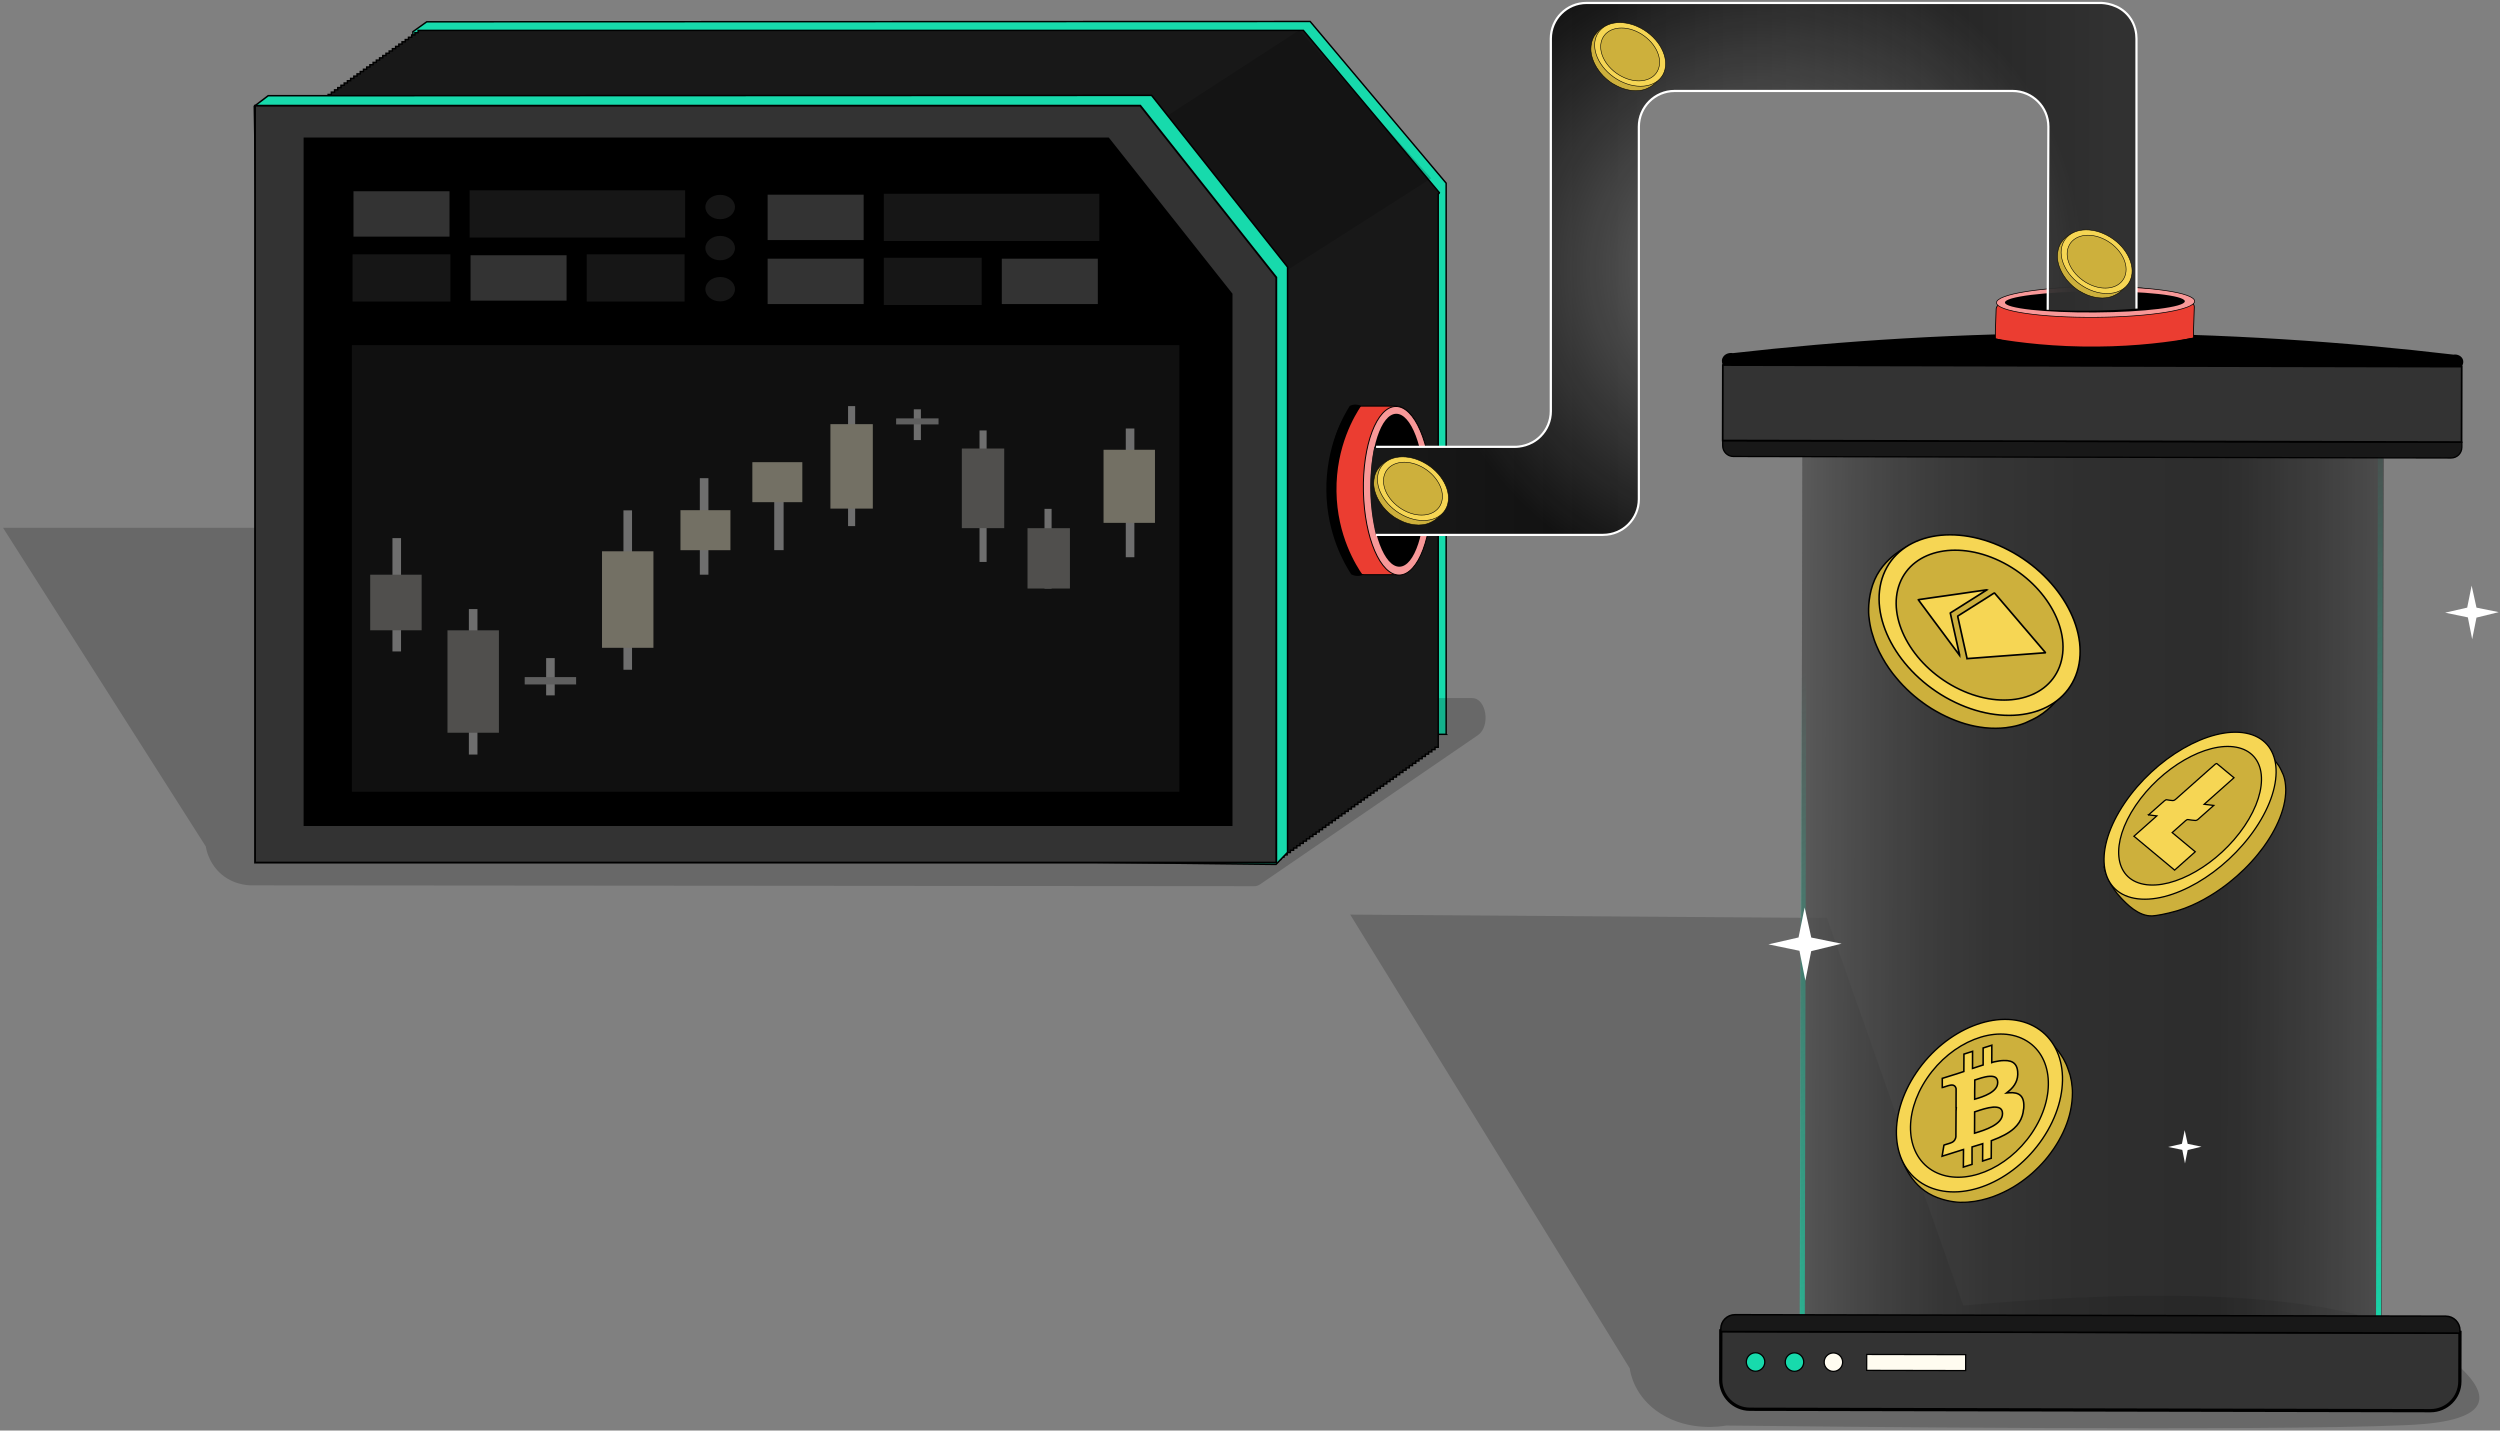 <?xml version="1.0" encoding="UTF-8"?>
<svg xmlns="http://www.w3.org/2000/svg" width="720" height="412" viewBox="0 0 720 412" fill="none">
  <rect x="0" y="0" width="720" height="412" fill="#808080" stroke="none"/>
  <g clip-path="url(#clip0_683_855)">
    <path opacity="0.19" d="M713.886 403.786C715.484 398.311 705.264 390.884 701.473 388.134C674.238 368.362 600.875 372.786 565.399 376.018C552.313 338.806 539.241 301.595 526.156 264.384C480.396 264.055 434.624 263.738 388.864 263.408C415.693 306.969 442.536 350.517 469.365 394.078C469.53 395.295 470.658 402.342 478.304 407.158C486.558 412.354 495.802 410.795 497.133 410.554C521.021 410.821 651.872 412.24 692.61 410.453C698.975 410.174 712.238 409.414 713.886 403.786Z" fill="black"></path>
    <path opacity="0.8" d="M519.12 113.012L518.544 387.736L685.974 388.086L686.55 113.363L519.12 113.012Z" fill="#181818"></path>
    <path opacity="0.36" d="M519.12 113.012L518.544 387.736L685.974 388.086L686.55 113.363L519.12 113.012Z" fill="url(#paint0_linear_683_855)"></path>
    <path d="M684.838 121.205L684.267 393.026L519.753 392.684L520.323 120.863L684.838 121.205ZM686.296 119.76L518.865 119.405L518.295 394.141L685.726 394.496L686.296 119.76Z" fill="url(#paint1_linear_683_855)"></path>
    <path d="M495.594 383.275L708.467 383.721L708.438 397.865C708.428 402.517 704.641 406.286 699.988 406.276L503.978 405.866C499.325 405.856 495.555 402.071 495.564 397.42L495.594 383.275Z" fill="#333333" stroke="black" stroke-width="0.94" stroke-miterlimit="10"></path>
    <path d="M505.603 394.915C507.073 394.915 508.265 393.723 508.265 392.253C508.265 390.783 507.073 389.592 505.603 389.592C504.132 389.592 502.94 390.783 502.94 392.253C502.94 393.723 504.132 394.915 505.603 394.915Z" fill="#17DAAC" stroke="black" stroke-width="0.37" stroke-miterlimit="10"></path>
    <path d="M516.811 394.94C518.282 394.94 519.474 393.748 519.474 392.279C519.474 390.809 518.282 389.617 516.811 389.617C515.341 389.617 514.149 390.809 514.149 392.279C514.149 393.748 515.341 394.94 516.811 394.94Z" fill="#17DAAC" stroke="black" stroke-width="0.37" stroke-miterlimit="10"></path>
    <path d="M528.02 394.965C529.49 394.965 530.682 393.774 530.682 392.304C530.682 390.834 529.49 389.642 528.02 389.642C526.549 389.642 525.357 390.834 525.357 392.304C525.357 393.774 526.549 394.965 528.02 394.965Z" fill="#FFFCF0" stroke="black" stroke-width="0.37" stroke-miterlimit="10"></path>
    <path d="M566.115 390.14L537.612 390.081L537.602 394.669L566.106 394.728L566.115 390.14Z" fill="#FFFCF0" stroke="black" stroke-width="0.37" stroke-miterlimit="10"></path>
    <path d="M499.686 378.633L704.407 379.061C706.651 379.066 708.473 380.895 708.468 383.138L708.467 383.924L495.594 383.478L495.595 382.692C495.6 380.449 497.43 378.628 499.674 378.633L499.686 378.633Z" fill="#181818" stroke="black" stroke-width="0.44" stroke-miterlimit="10"></path>
    <path d="M705.898 131.898L499.225 131.465C497.514 131.462 496.135 130.077 496.138 128.366L496.141 126.909L709.014 127.355L709.011 128.812C709.008 130.523 707.623 131.902 705.911 131.898L705.898 131.898Z" fill="#181818" stroke="black" stroke-width="0.38" stroke-miterlimit="10"></path>
    <path fill-rule="evenodd" clip-rule="evenodd" d="M710.552 174.994C710.983 172.877 711.414 170.773 711.832 168.657C712.301 170.773 712.758 172.877 713.227 174.994C715.357 175.425 717.5 175.868 719.63 176.299C717.5 176.819 715.357 177.351 713.227 177.871C712.809 179.949 712.403 182.015 711.985 184.094C711.566 182.003 711.148 179.899 710.742 177.807C708.561 177.351 706.38 176.908 704.199 176.451C706.317 175.97 708.434 175.475 710.552 174.994Z" fill="white"></path>
    <path fill-rule="evenodd" clip-rule="evenodd" d="M628.39 329.428C628.656 328.109 628.922 326.804 629.188 325.486C629.48 326.804 629.772 328.109 630.051 329.428C631.382 329.694 632.701 329.973 634.032 330.239C632.701 330.568 631.369 330.885 630.051 331.215C629.797 332.507 629.543 333.8 629.277 335.08C629.023 333.775 628.757 332.469 628.504 331.164C627.147 330.885 625.79 330.606 624.434 330.327C625.752 330.023 627.071 329.719 628.39 329.415V329.428Z" fill="white"></path>
    <path fill-rule="evenodd" clip-rule="evenodd" d="M517.978 269.999C518.561 267.122 519.144 264.232 519.74 261.355C520.374 264.245 521.008 267.122 521.642 270.011C524.558 270.607 527.475 271.203 530.378 271.786C527.462 272.496 524.546 273.218 521.629 273.928C521.071 276.754 520.501 279.593 519.943 282.419C519.372 279.555 518.802 276.691 518.244 273.826C515.264 273.205 512.285 272.597 509.305 271.976C512.196 271.317 515.087 270.645 517.99 269.986L517.978 269.999Z" fill="white"></path>
    <path d="M496.068 103.132C495.675 104.057 496.093 104.969 496.182 105.147C528.375 108.493 564.042 110.698 602.676 110.774C641.221 110.85 676.825 108.797 708.98 105.59C709.056 105.476 709.664 104.564 709.322 103.575C708.98 102.587 707.838 101.94 706.583 102.13C675.633 98.48 640.803 96.009 602.714 95.933C564.727 95.857 529.985 98.189 499.085 101.699C497.741 101.471 496.512 102.105 496.08 103.132H496.068Z" fill="black"></path>
    <path d="M631.965 88.366C631.965 88.468 631.965 88.544 631.952 88.645V88.734C631.952 88.835 631.952 88.911 631.94 89V89.089C631.94 89.19 631.94 89.266 631.927 89.368V89.456C631.927 89.558 631.927 89.634 631.914 89.722V89.811C631.914 89.912 631.914 89.989 631.902 90.09V90.179C631.902 90.28 631.902 90.356 631.889 90.445C631.889 90.483 631.889 90.508 631.889 90.534C631.889 90.635 631.889 90.711 631.876 90.812V90.901C631.876 91.002 631.876 91.079 631.864 91.167V91.269C631.864 91.357 631.864 91.433 631.851 91.535V91.624C631.851 91.725 631.851 91.801 631.838 91.902V91.991C631.838 92.08 631.838 92.156 631.826 92.257V92.346C631.826 92.447 631.826 92.523 631.813 92.625V92.713C631.813 92.802 631.813 92.878 631.8 92.98V93.068C631.8 93.17 631.8 93.246 631.788 93.347V93.436C631.788 93.525 631.788 93.601 631.775 93.702V93.791C631.775 93.892 631.775 93.968 631.762 94.07V94.146C631.762 94.247 631.762 94.323 631.75 94.424V94.513C631.75 94.602 631.75 94.678 631.737 94.779V94.843C631.737 95.667 631.737 96.503 631.737 97.327C630.558 97.568 629.391 97.796 628.212 98.037C622.253 99.532 614.493 100.901 605.377 101.154C593.737 101.471 584.024 99.836 577.14 98.163C576.315 97.961 575.491 97.758 574.667 97.555V95.4V95.236C574.667 95.172 574.667 95.109 574.68 95.046V94.944C574.68 94.855 574.68 94.779 574.692 94.678V94.589C574.692 94.488 574.692 94.412 574.705 94.31V94.222C574.705 94.133 574.705 94.057 574.718 93.956V93.867C574.718 93.766 574.718 93.689 574.731 93.588V93.499C574.731 93.411 574.731 93.335 574.743 93.233V93.144C574.743 93.043 574.743 92.967 574.756 92.866V92.777C574.756 92.688 574.756 92.612 574.769 92.511V92.422C574.769 92.321 574.769 92.245 574.781 92.143V92.067C574.781 91.966 574.781 91.89 574.794 91.788V91.7C574.794 91.611 574.794 91.535 574.807 91.433V91.345C574.807 91.243 574.807 91.167 574.819 91.066V90.977C574.819 90.888 574.819 90.812 574.832 90.711V90.622C574.832 90.521 574.832 90.445 574.845 90.344C574.845 90.305 574.845 90.293 574.845 90.255C574.845 90.166 574.845 90.09 574.857 89.989V89.9C574.857 89.799 574.857 89.722 574.87 89.621V89.532C574.87 89.431 574.87 89.355 574.883 89.266V89.177C574.731 85.667 587.359 82.638 603.12 82.422C618.88 82.194 631.813 84.868 631.965 88.366Z" fill="#EB3D31" stroke="black" stroke-width="0.24" stroke-miterlimit="10"></path>
    <path d="M603.559 91.393C619.321 91.272 632.084 89.193 632.065 86.751C632.047 84.308 619.253 82.425 603.491 82.546C587.729 82.668 574.966 84.746 574.985 87.189C575.003 89.632 587.797 91.514 603.559 91.393Z" fill="#F89898" stroke="black" stroke-width="0.2" stroke-miterlimit="10"></path>
    <path d="M632.143 98.037C632.092 98.379 631.826 98.645 631.635 98.81C630.57 99.013 629.417 99.228 628.199 99.431C622.24 100.445 614.48 101.37 605.364 101.535C593.724 101.737 584.012 100.622 577.127 99.481C576.227 99.329 575.364 99.177 574.553 99.025C574.376 98.873 574.173 98.658 574.135 98.379C574.071 97.973 574.35 97.656 574.553 97.479C574.591 97.479 574.616 97.492 574.654 97.492C581.565 98.67 591.683 99.925 603.982 99.811C615.558 99.722 625.068 98.455 631.724 97.263C631.775 97.263 631.813 97.251 631.864 97.238C632.016 97.403 632.206 97.694 632.143 98.024V98.037Z" fill="black"></path>
    <path d="M603.349 89.99C617.655 89.89 629.243 88.448 629.231 86.768C629.22 85.088 617.613 83.807 603.307 83.907C589.001 84.007 577.413 85.449 577.425 87.129C577.437 88.809 589.043 90.09 603.349 89.99Z" fill="black"></path>
    <path d="M708.974 105.59L496.177 105.144L496.131 126.868L708.928 127.313L708.974 105.59Z" fill="#333333" stroke="black" stroke-width="0.5" stroke-miterlimit="10"></path>
    <path d="M589.958 332.913C589.515 333.483 589.134 333.914 588.982 334.104C588.703 334.434 588.424 334.751 588.133 335.055C587.499 335.752 586.852 336.398 586.18 337.032C585.863 337.336 585.546 337.628 585.229 337.907C583.872 339.098 582.465 340.163 581.007 341.113C580.626 341.379 580.221 341.62 579.828 341.861C578.889 342.419 577.938 342.926 576.962 343.382C576.518 343.597 576.049 343.813 575.58 344.003C574.502 344.472 573.412 344.865 572.321 345.169C571.751 345.346 571.206 345.486 570.648 345.612C569.342 345.917 568.048 346.119 566.768 346.208C566.768 346.208 565.589 346.297 564.486 346.271C562.698 346.221 558.793 345.663 555.496 343.737C549.182 340.061 547.368 332.748 547.115 331.658C559.921 320.467 572.714 309.276 585.521 298.072C587.968 299.922 589.286 300.733 589.489 300.518C589.603 300.391 589.35 299.948 588.754 299.175C589.857 299.796 590.656 300.442 591.15 300.886C591.15 300.886 594.117 303.534 595.575 307.818C595.791 308.439 596.197 309.669 596.197 309.669C596.501 310.797 596.704 311.988 596.793 313.217C596.843 313.712 596.856 314.219 596.856 314.726C596.856 316.411 596.666 318.173 596.285 319.947C596.197 320.366 596.095 320.784 595.981 321.215C595.55 322.837 594.941 324.485 594.168 326.12C593.99 326.5 593.813 326.867 593.61 327.248C593.42 327.615 592.697 329.009 591.518 330.758C590.871 331.722 590.301 332.469 589.958 332.9V332.913Z" fill="#CDB03C" stroke="#010101" stroke-width="0.39"></path>
    <path d="M588.259 327.957C579.675 340.632 564.574 346.626 554.532 341.367C544.49 336.107 543.324 321.57 551.908 308.896C560.492 296.221 575.593 290.227 585.635 295.486C595.677 300.746 596.843 315.283 588.259 327.957Z" fill="#F6D654" stroke="black" stroke-width="0.4" stroke-miterlimit="10"></path>
    <path d="M585.166 326.335C578.04 336.855 565.5 341.836 557.17 337.463C548.839 333.09 547.863 321.025 554.989 310.518C562.115 299.998 574.654 295.018 582.985 299.39C591.315 303.763 592.291 315.828 585.166 326.335Z" fill="#CDB03C" stroke="#010101" stroke-width="0.4"></path>
    <path d="M582.82 319.39C583.01 317.438 582.655 316.234 581.932 315.537C581.21 314.827 580.081 314.612 578.648 314.713L577.862 314.776L578.585 314.193C579.435 313.496 580.119 312.685 580.55 311.773C580.994 310.86 581.21 309.796 581.083 308.553C580.931 306.893 580.17 306.006 578.991 305.638C578.446 305.474 577.812 305.398 577.102 305.436C576.252 305.448 575.263 305.6 574.185 305.841L573.919 305.93L573.627 306.031V305.74L573.64 303.573V303.535V301.025L572.651 301.342L571.244 301.785L571.142 301.823V302.115V302.787V302.825V306.31V306.424V306.716L571.015 306.754L570.851 306.804C570.432 306.931 570.014 307.083 569.595 307.21C569.278 307.311 568.961 307.425 568.644 307.527C568.556 307.552 568.467 307.59 568.391 307.616L568.087 307.704V307.413L568.099 302.787L565.614 303.585L565.589 308.3V308.591L565.297 308.693C564.625 308.921 563.966 309.136 563.332 309.339L563.027 309.428L559.376 310.569V313.23C559.376 313.23 559.401 313.23 559.414 313.218C559.629 313.154 559.908 313.065 560.2 312.964C560.479 312.875 560.758 312.787 560.973 312.711C561.088 312.673 561.164 312.647 561.24 312.634C561.265 312.634 561.303 312.622 561.328 312.622C561.328 312.622 561.341 312.622 561.354 312.609C562.013 312.419 562.495 312.457 562.812 312.673C563.142 312.875 563.294 313.23 563.357 313.56V313.61L563.344 317.514V319.048C563.344 319.048 563.382 319.048 563.408 319.048L563.37 319.656H563.344L563.294 327.362V327.387V327.412C563.268 327.641 563.18 327.983 562.951 328.325C562.723 328.667 562.381 328.959 561.886 329.124C561.874 329.124 561.861 329.136 561.861 329.136C561.861 329.136 561.81 329.162 561.772 329.174C561.709 329.187 561.62 329.225 561.519 329.263C561.316 329.326 561.037 329.415 560.745 329.504C560.466 329.592 560.175 329.681 559.959 329.745C559.921 329.745 559.883 329.745 559.858 329.77L559.325 332.989L561.95 332.165L562.989 331.836C563.116 331.798 563.23 331.76 563.357 331.722C563.674 331.608 564.004 331.519 564.321 331.418L565.183 331.139L565.487 331.05V331.341L565.449 336.12L567.947 335.334V330.606L567.96 330.315L568.264 330.226C569.114 329.973 569.925 329.732 570.724 329.478L571.015 329.377V329.668L570.99 334.371L573.475 333.572L573.501 328.807V328.528L573.78 328.414C576.366 327.451 578.496 326.386 580.056 324.966C581.159 323.952 581.983 322.774 582.427 321.291C582.604 320.721 582.731 320.1 582.782 319.44L582.82 319.39ZM568.923 316.5L568.708 316.563V314.168L568.733 312.761V311.05C568.835 311.012 568.961 310.974 569.076 310.936C569.304 310.86 569.532 310.784 569.786 310.708C570.382 310.505 571.053 310.302 571.713 310.163C572.182 310.049 572.651 309.986 573.082 309.973C573.742 309.935 574.312 310.036 574.705 310.29C575.086 310.556 575.339 310.987 575.339 311.735C575.339 312.444 575.086 313.04 574.68 313.534C574.261 314.054 573.665 314.523 572.993 314.903C571.624 315.702 569.988 316.196 568.936 316.5H568.923ZM575.922 322.774C575.403 323.369 574.692 323.902 573.868 324.358C572.22 325.283 570.242 325.879 568.974 326.272C568.873 326.31 568.771 326.335 568.67 326.361L568.695 320.226C568.809 320.188 568.923 320.15 569.037 320.112C569.076 320.112 569.126 320.087 569.164 320.074C570.47 319.631 572.398 318.984 573.995 318.857C574.794 318.807 575.491 318.883 575.973 319.162C576.442 319.453 576.734 319.935 576.721 320.733C576.721 321.506 576.417 322.178 575.922 322.761V322.774Z" fill="#F6D654" stroke="black" stroke-width="0.45" stroke-miterlimit="10"></path>
    <path d="M556.396 204.144C555.699 203.713 555.166 203.358 554.938 203.194C554.532 202.927 554.152 202.649 553.772 202.37C552.909 201.749 552.098 201.115 551.312 200.443C550.931 200.126 550.564 199.81 550.209 199.48C548.7 198.111 547.318 196.666 546.075 195.146C545.733 194.753 545.403 194.334 545.086 193.929C544.338 192.94 543.653 191.952 543.007 190.925C542.702 190.456 542.411 189.962 542.145 189.455C541.485 188.314 540.902 187.136 540.42 185.957C540.154 185.348 539.926 184.74 539.723 184.144C539.216 182.712 538.823 181.293 538.569 179.873C538.569 179.873 538.328 178.568 538.214 177.326C538.036 175.311 538.163 170.875 539.913 166.933C543.235 159.392 551.198 156.426 552.402 156.008C566.578 168.936 580.766 181.85 594.941 194.778C593.179 197.756 592.431 199.341 592.697 199.531C592.849 199.645 593.318 199.303 594.117 198.53C593.559 199.848 592.938 200.824 592.507 201.432C592.507 201.432 589.92 205.095 585.292 207.262C584.62 207.579 583.289 208.2 583.289 208.2C582.059 208.694 580.753 209.074 579.384 209.315C578.839 209.429 578.268 209.505 577.697 209.581C575.796 209.797 573.818 209.809 571.764 209.607C571.282 209.556 570.8 209.505 570.305 209.417C568.429 209.138 566.502 208.669 564.574 208.01C564.131 207.858 563.687 207.706 563.243 207.528C562.812 207.363 561.151 206.73 559.033 205.627C557.867 205.019 556.967 204.486 556.434 204.157L556.396 204.144Z" fill="#CDB03C" stroke="#010101" stroke-width="0.44"></path>
    <path d="M561.747 201.609C546.443 193.599 537.796 177.44 542.424 165.526C547.051 153.612 563.205 150.444 578.509 158.454C593.813 166.464 602.46 182.624 597.832 194.537C593.204 206.451 577.051 209.619 561.76 201.609H561.747Z" fill="#F6D654" stroke="black" stroke-width="0.45" stroke-miterlimit="10"></path>
    <path d="M563.167 197.946C550.462 191.293 543.286 177.883 547.128 167.998C550.969 158.112 564.371 155.476 577.076 162.129C589.781 168.783 596.957 182.193 593.116 192.078C589.274 201.964 575.872 204.6 563.167 197.946Z" fill="#CDB03C" stroke="#010101" stroke-width="0.45"></path>
    <path d="M566.514 189.658C566.21 188.264 565.893 186.882 565.589 185.488C565.005 182.839 564.41 180.19 563.826 177.541C563.814 177.465 563.826 177.427 563.89 177.389C566.844 175.526 569.798 173.663 572.753 171.8C573.171 171.534 573.577 171.268 573.982 171.001C574.097 170.925 574.223 170.862 574.337 170.786C574.363 170.761 574.388 170.761 574.401 170.786C574.515 170.862 574.591 170.976 574.667 171.077C575.022 171.508 575.403 171.939 575.77 172.358C576.1 172.75 576.43 173.143 576.772 173.536C577.216 174.043 577.647 174.563 578.091 175.07C578.496 175.551 578.915 176.033 579.32 176.515C579.764 177.034 580.221 177.554 580.664 178.086C581.387 178.935 582.11 179.785 582.833 180.634C583.302 181.191 583.784 181.749 584.265 182.294C584.646 182.738 585.013 183.181 585.394 183.625C585.876 184.183 586.345 184.74 586.827 185.298C587.283 185.83 587.74 186.362 588.183 186.895C588.475 187.237 588.767 187.579 589.058 187.921C589.071 187.934 589.084 187.959 589.084 187.972C589.084 187.972 589.084 187.985 589.071 187.997C588.538 188.035 588.006 188.073 587.473 188.111C586.51 188.188 585.559 188.251 584.595 188.327C583.746 188.39 582.896 188.454 582.046 188.517C580.918 188.606 579.802 188.682 578.674 188.771C577.875 188.834 577.076 188.885 576.265 188.948C575.364 189.011 574.452 189.087 573.551 189.151C572.791 189.201 572.017 189.265 571.256 189.328C570.128 189.417 569.012 189.493 567.884 189.582C567.427 189.62 566.971 189.645 566.514 189.683V189.658Z" fill="#F6D654" stroke="black" stroke-width="0.49" stroke-miterlimit="10"></path>
    <path d="M564.359 188.745C564.232 188.568 564.105 188.403 563.978 188.225C563.18 187.161 562.394 186.084 561.595 185.019C560.758 183.891 559.934 182.776 559.097 181.648C558.425 180.748 557.753 179.848 557.081 178.948C556.32 177.934 555.572 176.908 554.811 175.881C554.127 174.956 553.442 174.043 552.757 173.118C552.656 172.991 552.567 172.852 552.478 172.725C552.554 172.662 552.681 172.674 552.783 172.662C553.29 172.586 553.797 172.522 554.304 172.446C554.811 172.37 555.331 172.294 555.838 172.218C556.586 172.117 557.322 172.003 558.07 171.901C558.881 171.787 559.68 171.673 560.492 171.559C560.961 171.496 561.43 171.42 561.899 171.356C562.533 171.268 563.167 171.179 563.788 171.09C564.574 170.976 565.348 170.862 566.134 170.748C566.793 170.647 567.453 170.558 568.112 170.456C568.797 170.355 569.481 170.266 570.166 170.165C570.825 170.064 571.497 169.975 572.157 169.873C572.182 169.873 572.195 169.873 572.233 169.886C572.119 169.962 572.017 170.025 571.903 170.089C571.079 170.609 570.255 171.128 569.443 171.648C568.315 172.358 567.174 173.08 566.045 173.79C564.612 174.69 563.192 175.589 561.76 176.489C561.734 176.502 561.709 176.527 561.683 176.553C561.886 177.478 562.089 178.403 562.292 179.328C562.901 182.079 563.509 184.816 564.118 187.566C564.194 187.921 564.283 188.264 564.359 188.618C564.359 188.656 564.384 188.682 564.359 188.732V188.745Z" fill="#F6D654" stroke="black" stroke-width="0.49" stroke-miterlimit="10"></path>
    <path d="M651.225 244.815C650.769 245.424 650.376 245.893 650.211 246.095C649.919 246.45 649.64 246.793 649.336 247.135C648.689 247.895 648.017 248.63 647.32 249.34C646.99 249.682 646.66 250.012 646.331 250.341C644.923 251.71 643.465 253.003 641.956 254.194C641.563 254.524 641.145 254.841 640.739 255.132C639.763 255.854 638.787 256.539 637.785 257.185C637.316 257.489 636.847 257.794 636.352 258.072C635.236 258.757 634.108 259.365 632.979 259.923C632.396 260.214 631.813 260.481 631.255 260.734C629.898 261.33 628.554 261.837 627.236 262.242C627.058 262.293 626.805 262.369 626.475 262.458C624.015 263.155 621.2 263.712 619.882 263.776C615.9 263.966 612.426 260.278 610.778 258.529C607.76 255.335 606.518 251.811 605.972 249.682C619.476 238.415 632.967 227.148 646.47 215.893C649.019 216.856 650.388 217.224 650.591 216.983C650.705 216.844 650.452 216.527 649.818 216.007C650.971 216.261 651.796 216.615 652.316 216.869C652.316 216.869 655.409 218.39 656.931 221.71C657.146 222.192 657.59 223.155 657.59 223.155C657.92 224.043 658.135 225.031 658.224 226.07C658.275 226.476 658.287 226.92 658.3 227.35C658.3 228.808 658.123 230.367 657.73 232.002C657.628 232.382 657.539 232.775 657.413 233.181C656.969 234.701 656.348 236.273 655.561 237.883C655.384 238.25 655.194 238.618 654.991 238.998C654.801 239.365 654.053 240.76 652.835 242.572C652.163 243.573 651.58 244.359 651.225 244.828V244.815Z" fill="#CDB03C" stroke="#010101" stroke-width="0.37"></path>
    <path d="M649.64 238.478C640.777 251.609 625.144 260.671 614.709 258.706C604.273 256.742 602.993 244.511 611.843 231.368C620.693 218.238 636.34 209.176 646.775 211.14C657.21 213.105 658.49 225.335 649.64 238.478Z" fill="#F6D654" stroke="black" stroke-width="0.37" stroke-miterlimit="10"></path>
    <path d="M646.432 237.883C639.078 248.782 626.095 256.298 617.435 254.676C608.775 253.054 607.71 242.889 615.051 231.989C622.405 221.089 635.389 213.574 644.049 215.196C652.709 216.818 653.774 226.983 646.432 237.883Z" fill="#CDB03C" stroke="#010101" stroke-width="0.37"></path>
    <path d="M618.766 234.701C620.364 233.295 621.86 231.976 623.343 230.646C623.622 230.392 623.825 230.304 624.066 230.342C624.636 230.443 625.207 230.532 625.803 230.57C625.98 230.57 626.285 230.456 626.475 230.291C629.581 227.553 632.662 224.803 635.756 222.053C636.504 221.394 637.252 220.722 638 220.076C638.14 219.961 638.394 219.86 638.457 219.911C640.093 221.242 641.728 222.61 643.389 223.992C640.524 226.539 637.709 229.049 634.793 231.634C635.718 231.748 636.593 231.85 637.557 231.964C637.088 232.369 636.72 232.712 636.339 233.041C635.224 234.03 634.108 235.044 632.979 236.02C632.789 236.184 632.485 236.311 632.307 236.298C631.585 236.248 630.887 236.159 630.19 236.045C629.949 236.007 629.746 236.083 629.467 236.336C628.199 237.477 626.931 238.605 625.587 239.784C627.794 241.621 629.974 243.434 632.231 245.31C630.203 247.109 628.25 248.846 626.285 250.595C622.392 247.35 618.487 244.106 614.569 240.836C616.763 238.884 618.918 236.97 621.162 234.98C620.338 234.879 619.577 234.777 618.753 234.676L618.766 234.701Z" fill="#F6D654" stroke="black" stroke-width="0.37" stroke-miterlimit="10"></path>
    <path d="M416.505 211.482H122.382C121.228 144.031 120.061 76.592 118.908 9.128C120.239 8.177 121.57 7.227 122.902 6.276C207.714 6.251 292.513 6.213 377.326 6.187C390.385 21.713 403.432 37.226 416.492 52.752V211.47L416.505 211.482Z" fill="#17DAAC" stroke="black" stroke-width="0.42" stroke-miterlimit="10"></path>
    <path opacity="0.19" d="M72.387 254.98C168.674 255.056 264.974 255.145 361.261 255.221C361.476 255.221 361.768 255.195 362.11 255.081C362.389 254.992 362.656 254.853 362.922 254.676L425.621 211.736C429.362 209.176 428.094 201.052 423.973 201.052H88.845C88.274 201.052 87.704 201.229 87.197 201.584C87.032 185.057 86.854 168.53 86.689 152.003H0.876C20.338 182.585 39.801 213.168 59.251 243.751C59.492 245.107 60.215 247.984 62.535 250.582C66.314 254.815 71.398 254.967 72.387 254.98Z" fill="black"></path>
    <path d="M414.21 55.895V215.221H413.284V215.88H412.359V216.539H411.433V217.198H410.507V217.857H409.582V218.517H408.656V219.176H407.731V219.835H406.805V220.494H405.88V221.153H404.954V221.812H404.028V222.471H403.103V223.13H402.177V223.789H401.252V224.448H400.326V225.107H399.4V225.766H398.475V226.425H397.549V227.084H396.624V227.743H395.698V228.402H394.772V229.061H393.847V229.72H392.921V230.379H391.996V231.039H391.07V231.698H390.144V232.357H389.219V233.016H388.293V233.675H387.368V234.334H386.442V234.993H385.516V235.652H384.591V236.311H383.665V236.97H382.74V237.629H381.814V238.288H380.888V238.947H379.963V239.606H379.037V240.265H378.112V240.924H377.186V241.583H376.261V242.242H375.335V242.901H374.409V243.561H373.484V244.22H372.558V244.879H371.633V245.538H370.707V246.197H369.781V246.856H368.856V247.515H367.93V248.174H74.137V41.7H75.062V41.041H75.988V40.382H76.914V39.723H77.839V39.064H78.765V38.405H79.69V37.746H80.616V37.087H81.542V36.428H82.467V35.769H83.393V35.11H84.318V34.451H85.244V33.792H86.169V33.133H87.095V32.474H88.021V31.814H88.946V31.155H89.872V30.496H90.797V29.837H91.723V29.178H92.649V28.519H93.574V27.86H94.5V27.201H95.425V26.542H96.351V25.883H97.277V25.224H98.202V24.565H99.128V23.906H100.053V23.247H100.979V22.588H101.905V21.929H102.83V21.27H103.756V20.61H104.681V19.951H105.607V19.292H106.533V18.633H107.458V17.974H108.384V17.315H109.309V16.656H110.235V15.997H111.161V15.338H112.086V14.679H113.012V14.02H113.937V13.361H114.863V12.702H115.789V12.043H116.714V11.384H117.64V10.725H118.565V10.066H119.491V9.407H120.416V8.748H375.373C388.433 24.337 401.48 39.913 414.54 55.49L414.451 55.68L414.21 55.895Z" fill="#181818" stroke="black" stroke-width="0.42" stroke-miterlimit="10"></path>
    <path d="M392.059 116.959C392.198 116.959 392.338 116.959 392.477 116.959H392.604C392.744 116.959 392.883 116.959 393.023 116.959H393.149C393.289 116.959 393.428 116.959 393.568 116.959H393.695C393.834 116.959 393.974 116.959 394.113 116.959H394.24C394.379 116.959 394.519 116.959 394.658 116.959H394.785C394.925 116.959 395.064 116.959 395.203 116.959H395.33C395.47 116.959 395.609 116.959 395.749 116.959H395.875C396.015 116.959 396.154 116.959 396.294 116.959H396.421C396.56 116.959 396.7 116.959 396.839 116.959H396.966C397.105 116.959 397.245 116.959 397.384 116.959H397.498C397.638 116.959 397.777 116.959 397.917 116.959H398.044C398.183 116.959 398.323 116.959 398.462 116.959H398.589C398.728 116.959 398.868 116.959 399.007 116.959H399.134C399.274 116.959 399.413 116.959 399.553 116.959H399.679C399.819 116.959 399.958 116.959 400.098 116.959H400.225C400.364 116.959 400.503 116.959 400.643 116.959H400.77C400.909 116.959 401.049 116.959 401.188 116.959H401.315C401.454 116.959 401.594 116.959 401.733 116.959H401.86C407.287 116.832 411.94 127.58 412.232 140.989C412.523 154.398 408.377 165.374 402.963 165.513C402.824 165.513 402.684 165.513 402.545 165.513H402.418C402.279 165.513 402.139 165.513 402 165.513H401.873C401.733 165.513 401.594 165.513 401.454 165.513H401.328C401.188 165.513 401.049 165.513 400.909 165.513H400.782C400.643 165.513 400.503 165.513 400.364 165.513H400.237C400.098 165.513 399.958 165.513 399.819 165.513H399.692C399.553 165.513 399.413 165.513 399.274 165.513H399.147C399.007 165.513 398.868 165.513 398.728 165.513H398.602C398.462 165.513 398.323 165.513 398.183 165.513H398.056C397.917 165.513 397.777 165.513 397.638 165.513H397.511C397.372 165.513 397.232 165.513 397.093 165.513H396.966C396.826 165.513 396.687 165.513 396.548 165.513H396.421C396.281 165.513 396.142 165.513 396.002 165.513H395.875C395.736 165.513 395.597 165.513 395.457 165.513H395.33C395.191 165.513 395.051 165.513 394.912 165.513H394.785C394.646 165.513 394.506 165.513 394.367 165.513H394.253C394.113 165.513 393.974 165.513 393.834 165.513H393.707C393.568 165.513 393.428 165.513 393.289 165.513H393.162C387.735 165.64 383.082 154.892 382.79 141.483C382.486 128.061 386.632 117.098 392.059 116.959Z" fill="#EB3D31" stroke="black" stroke-width="0.28" stroke-miterlimit="10"></path>
    <path d="M403.028 165.617C408.453 165.496 412.609 154.529 412.309 141.12C412.009 127.712 407.368 116.941 401.942 117.062C396.517 117.184 392.361 128.151 392.661 141.559C392.961 154.967 397.602 165.739 403.028 165.617Z" fill="#F89898" stroke="black" stroke-width="0.28" stroke-miterlimit="10"></path>
    <path d="M392.008 116.883C391.641 116.718 390.956 116.477 390.106 116.528C389.523 116.566 389.054 116.731 388.737 116.883C386.949 119.722 381.801 128.657 381.992 141.509C382.182 153.98 387.304 162.573 389.168 165.425C389.523 165.589 390.068 165.818 390.791 165.868C391.514 165.919 392.097 165.754 392.465 165.627C390.652 163.017 385.085 154.335 384.908 141.547C384.718 128.467 390.259 119.494 392.008 116.896V116.883Z" fill="black"></path>
    <path d="M403.064 163.213C407.384 163.116 410.663 153.178 410.389 141.015C410.115 128.853 406.391 119.072 402.072 119.169C397.752 119.267 394.473 129.205 394.747 141.367C395.021 153.53 398.744 163.311 403.064 163.213Z" fill="black"></path>
    <path opacity="0.17" d="M319.635 46.884C323.641 43.348 327.648 39.812 331.655 36.276C345.83 27.074 360.006 17.886 374.194 8.684C386.86 22.904 399.515 37.138 412.168 51.358C398.31 60.192 384.464 69.038 370.606 77.872C364.342 80.85 358.078 83.842 351.827 86.82C341.101 73.499 330.361 60.179 319.635 46.859V46.884Z" fill="black"></path>
    <path d="M370.821 245.474C369.705 246.628 368.59 247.794 367.486 248.947C270.553 247.794 173.632 246.628 76.711 245.474C75.557 173.853 74.391 102.232 73.237 30.598C74.568 29.596 75.899 28.57 77.231 27.569C162.043 27.53 246.842 27.505 331.655 27.467C344.714 43.956 357.761 60.432 370.821 76.921V245.462V245.474Z" fill="#17DAAC" stroke="black" stroke-width="0.44" stroke-miterlimit="10"></path>
    <path d="M367.575 248.427H73.452V30.433H328.409C341.468 46.922 354.515 63.398 367.575 79.887V248.427Z" fill="#333333" stroke="black" stroke-width="0.53" stroke-miterlimit="10"></path>
    <path d="M354.959 237.895H87.438V39.609H319.33C331.211 54.602 343.079 69.596 354.959 84.589V237.895Z" fill="black"></path>
    <path d="M339.655 99.405H101.347V228.022H339.655V99.405Z" fill="#101010"></path>
    <path d="M129.723 54.818H101.537V68.417H129.723V54.818Z" fill="#333333" stroke="black" stroke-width="0.53" stroke-miterlimit="10"></path>
    <path d="M129.723 73.246H101.537V86.845H129.723V73.246Z" fill="#161616"></path>
    <path d="M163.438 73.246H135.251V86.845H163.438V73.246Z" fill="#333333" stroke="black" stroke-width="0.53" stroke-miterlimit="10"></path>
    <path d="M197.165 73.246H168.978V86.845H197.165V73.246Z" fill="#161616"></path>
    <path d="M197.317 54.818H135.251V68.417H197.317V54.818Z" fill="#161616"></path>
    <path d="M248.998 55.806H220.812V69.406H248.998V55.806Z" fill="#333333" stroke="black" stroke-width="0.53" stroke-miterlimit="10"></path>
    <path d="M248.998 74.235H220.812V87.834H248.998V74.235Z" fill="#333333" stroke="black" stroke-width="0.53" stroke-miterlimit="10"></path>
    <path d="M282.725 74.235H254.539V87.834H282.725V74.235Z" fill="#161616"></path>
    <path d="M316.439 74.235H288.253V87.834H316.439V74.235Z" fill="#333333" stroke="black" stroke-width="0.53" stroke-miterlimit="10"></path>
    <path d="M316.604 55.806H254.539V69.406H316.604V55.806Z" fill="#161616"></path>
    <path d="M207.41 63.132C209.762 63.132 211.67 61.56 211.67 59.621C211.67 57.682 209.762 56.111 207.41 56.111C205.057 56.111 203.149 57.682 203.149 59.621C203.149 61.56 205.057 63.132 207.41 63.132Z" fill="#161616"></path>
    <path d="M207.41 74.957C209.762 74.957 211.67 73.385 211.67 71.446C211.67 69.507 209.762 67.936 207.41 67.936C205.057 67.936 203.149 69.507 203.149 71.446C203.149 73.385 205.057 74.957 207.41 74.957Z" fill="#161616"></path>
    <path d="M207.41 86.795C209.762 86.795 211.67 85.223 211.67 83.284C211.67 81.345 209.762 79.773 207.41 79.773C205.057 79.773 203.149 81.345 203.149 83.284C203.149 85.223 205.057 86.795 207.41 86.795Z" fill="#161616"></path>
    <g opacity="0.42">
      <path fill-rule="evenodd" clip-rule="evenodd" d="M244.243 151.521V116.959H246.285V151.521H244.243Z" fill="#F0F0F0"></path>
      <path fill-rule="evenodd" clip-rule="evenodd" d="M263.173 126.743V117.884H265.215V126.743H263.173Z" fill="#F0F0F0"></path>
      <path fill-rule="evenodd" clip-rule="evenodd" d="M282.104 161.838V123.968H284.145V161.838H282.104Z" fill="#F0F0F0"></path>
      <path fill-rule="evenodd" clip-rule="evenodd" d="M300.818 169.48V146.553H302.86V169.48H300.818Z" fill="#F0F0F0"></path>
      <path d="M251.369 122.155H239.159V146.477H251.369V122.155Z" fill="#FCF5D8"></path>
      <path d="M289.217 129.177H277.007V152.104H289.217V129.177Z" fill="#A9A8A3"></path>
      <path d="M270.299 120.495H258.089V122.231H270.299V120.495Z" fill="#CECECE"></path>
      <path d="M308.134 152.117H295.924V169.493H308.134V152.117Z" fill="#A9A8A3"></path>
      <path fill-rule="evenodd" clip-rule="evenodd" d="M324.224 123.41V160.482H326.697V123.41H324.224Z" fill="#F0F0F0"></path>
      <path d="M332.631 129.532H317.821V150.583H332.631V129.532Z" fill="#FCF5D8"></path>
      <path fill-rule="evenodd" clip-rule="evenodd" d="M113.024 154.981V187.617H115.497V154.981H113.024Z" fill="#F0F0F0"></path>
      <path fill-rule="evenodd" clip-rule="evenodd" d="M135.036 175.412V217.312H137.508V175.412H135.036Z" fill="#F0F0F0"></path>
      <path fill-rule="evenodd" clip-rule="evenodd" d="M157.288 189.531V200.266H159.761V189.531H157.288Z" fill="#F0F0F0"></path>
      <path fill-rule="evenodd" clip-rule="evenodd" d="M179.553 146.984V192.889H182.026V146.984H179.553Z" fill="#F0F0F0"></path>
      <path fill-rule="evenodd" clip-rule="evenodd" d="M201.552 137.719V165.513H204.024V137.719H201.552Z" fill="#F0F0F0"></path>
      <path fill-rule="evenodd" clip-rule="evenodd" d="M222.98 134.639V158.441H225.681V134.639H222.98Z" fill="#F0F0F0"></path>
      <path d="M121.431 165.513H106.621V181.521H121.431V165.513Z" fill="#A9A8A3"></path>
      <path d="M143.683 181.533H128.874V211.026H143.683V181.533Z" fill="#A9A8A3"></path>
      <path d="M188.188 158.771H173.378V186.565H188.188V158.771Z" fill="#FCF5D8"></path>
      <path d="M165.923 195.006H151.113V197.123H165.923V195.006Z" fill="#CECECE"></path>
      <path d="M210.364 146.933H195.973V158.454H210.364V146.933Z" fill="#FCF5D8"></path>
      <path d="M231.069 133.106H216.678V144.626H231.069V133.106Z" fill="#FCF5D8"></path>
    </g>
    <path d="M461.719 154.043H396.269C395.28 149.912 394.43 144.462 394.671 138.099C394.798 134.576 395.242 131.42 395.799 128.695C417.773 128.695 414.387 128.695 436.361 128.695C442.028 128.695 446.631 124.095 446.631 118.429V11.118C446.631 5.452 451.234 0.852 456.901 0.852H605.022C610.689 0.852 615.292 5.452 615.292 11.118V88.886C611.222 89.291 606.784 89.558 602.042 89.608C597.667 89.659 593.559 89.507 589.756 89.228V86.896C589.756 85.743 589.933 37.619 589.933 36.466C589.933 35.782 589.87 32.144 586.928 29.204C585.064 27.34 582.503 26.2 579.663 26.2H482.26C476.592 26.2 471.99 30.801 471.99 36.466V143.765C471.99 149.43 467.387 154.031 461.719 154.031V154.043Z" fill="url(#paint2_radial_683_855)"></path>
    <g opacity="0.32">
      <path d="M461.719 154.043H396.269C395.14 149.57 394.176 143.549 394.671 136.515C394.874 133.638 395.28 131.015 395.799 128.683C430.604 129.418 430.769 129.304 436.361 128.683C441.039 128.176 443.208 126.084 443.626 125.679C445.49 123.816 446.631 121.256 446.631 118.417V11.118C446.631 5.452 451.234 0.852 456.901 0.852H605.022C610.689 0.852 615.292 5.452 615.292 11.118V88.886C610.968 89.228 606.366 89.456 601.484 89.494C597.376 89.532 593.458 89.431 589.743 89.241C589.806 71.649 589.87 54.057 589.933 36.479C589.958 35.693 589.984 32.461 587.587 29.647C584.582 26.137 580.246 26.187 579.663 26.212C534.512 26.212 527.411 26.212 482.26 26.212C476.592 26.212 471.99 30.813 471.99 36.479V143.777C471.99 149.443 467.387 154.043 461.719 154.043Z" fill="url(#paint3_linear_683_855)"></path>
    </g>
    <path d="M436.361 129.012H396.307V128.378H436.361C437.324 128.378 440.697 128.163 443.398 125.463C445.274 123.588 446.314 121.091 446.314 118.429V11.118C446.314 5.288 451.056 0.535 456.901 0.535H605.021C605.896 0.535 610.436 0.763 613.403 4.527C615.355 7.011 615.621 9.724 615.621 11.118V88.886H614.987V11.118C614.987 9.8 614.747 7.239 612.908 4.92C610.119 1.384 605.858 1.181 605.034 1.168H456.914C451.424 1.168 446.961 5.63 446.961 11.118V118.417C446.961 121.243 445.858 123.904 443.854 125.894C440.976 128.771 437.4 128.999 436.373 128.999L436.361 129.012Z" fill="white"></path>
    <path d="M461.719 154.36H396.294V153.727H461.719C467.21 153.727 471.673 149.265 471.673 143.777V36.466C471.673 30.636 476.427 25.883 482.26 25.883H579.663C585.495 25.883 590.25 30.636 590.25 36.466L590.06 89.228H589.426L589.616 36.466C589.616 30.978 585.153 26.517 579.663 26.517H482.26C476.77 26.517 472.307 30.978 472.307 36.466V143.765C472.307 149.595 467.552 154.348 461.719 154.348V154.36Z" fill="white"></path>
    <path d="M464.648 24.197C464.407 24.045 464.217 23.919 464.128 23.868C463.989 23.779 463.85 23.678 463.71 23.576C463.406 23.361 463.114 23.133 462.835 22.892C462.696 22.778 462.569 22.664 462.442 22.55C461.91 22.068 461.415 21.561 460.984 21.029C460.857 20.889 460.743 20.737 460.642 20.598C460.375 20.256 460.134 19.901 459.906 19.533C459.792 19.369 459.691 19.191 459.602 19.014C459.374 18.608 459.158 18.19 458.993 17.784C458.905 17.569 458.816 17.353 458.74 17.138C458.562 16.631 458.423 16.137 458.321 15.63C458.321 15.63 458.233 15.161 458.195 14.73C458.131 14.02 458.169 12.448 458.79 11.054C459.957 8.393 462.772 7.341 463.19 7.189C468.211 11.739 473.22 16.289 478.241 20.839C477.619 21.891 477.353 22.448 477.454 22.524C477.505 22.562 477.67 22.448 477.949 22.169C477.746 22.638 477.531 22.981 477.378 23.196C477.378 23.196 476.465 24.489 474.83 25.262C474.589 25.376 474.12 25.591 474.12 25.591C473.689 25.769 473.22 25.896 472.738 25.984C472.548 26.022 472.345 26.048 472.142 26.073C471.47 26.149 470.772 26.162 470.05 26.073C469.885 26.06 469.707 26.035 469.53 26.01C468.871 25.908 468.186 25.744 467.501 25.515C467.349 25.465 467.184 25.414 467.032 25.351C466.88 25.287 466.297 25.072 465.549 24.679C465.143 24.463 464.813 24.273 464.623 24.159L464.648 24.197Z" fill="#CDB03C" stroke="#010101" stroke-width="0.16"></path>
    <path d="M466.538 23.297C461.123 20.484 458.068 14.78 459.691 10.573C461.314 6.365 467.019 5.237 472.421 8.051C477.822 10.864 480.891 16.568 479.268 20.775C477.645 24.983 471.939 26.111 466.538 23.297Z" fill="#F6D654" stroke="black" stroke-width="0.16" stroke-miterlimit="10"></path>
    <path d="M467.032 22.005C462.544 19.66 459.995 14.933 461.352 11.447C462.696 7.949 467.438 7.011 471.926 9.356C476.415 11.701 478.963 16.428 477.607 19.914C476.263 23.412 471.521 24.349 467.032 22.005Z" fill="#CDB03C" stroke="#010101" stroke-width="0.16"></path>
    <path d="M598.999 83.892C598.758 83.74 598.568 83.614 598.479 83.563C598.339 83.474 598.2 83.373 598.061 83.271C597.756 83.056 597.465 82.828 597.186 82.587C597.046 82.473 596.919 82.359 596.793 82.245C596.26 81.763 595.766 81.256 595.334 80.724C595.208 80.584 595.094 80.432 594.992 80.293C594.726 79.951 594.485 79.596 594.257 79.228C594.143 79.064 594.041 78.886 593.952 78.709C593.724 78.303 593.509 77.885 593.344 77.479C593.255 77.264 593.166 77.048 593.09 76.833C592.913 76.326 592.773 75.832 592.672 75.325C592.672 75.325 592.583 74.856 592.545 74.425C592.482 73.715 592.52 72.143 593.141 70.749C594.307 68.088 597.122 67.036 597.541 66.884C602.562 71.434 607.57 75.984 612.591 80.534C611.97 81.586 611.704 82.143 611.805 82.219C611.856 82.257 612.021 82.143 612.299 81.864C612.097 82.333 611.881 82.676 611.729 82.891C611.729 82.891 610.816 84.184 609.18 84.957C608.939 85.071 608.47 85.287 608.47 85.287C608.039 85.464 607.57 85.591 607.088 85.679C606.898 85.717 606.695 85.743 606.492 85.768C605.82 85.844 605.123 85.857 604.4 85.768C604.235 85.755 604.058 85.73 603.88 85.705C603.221 85.603 602.536 85.439 601.852 85.21C601.7 85.16 601.535 85.109 601.383 85.046C601.23 84.982 600.647 84.767 599.899 84.374C599.493 84.159 599.164 83.968 598.973 83.854L598.999 83.892Z" fill="#CDB03C" stroke="#010101" stroke-width="0.16"></path>
    <path d="M600.888 82.993C595.474 80.179 592.418 74.475 594.041 70.268C595.664 66.06 601.37 64.932 606.771 67.746C612.173 70.559 615.241 76.263 613.618 80.47C611.995 84.678 606.289 85.806 600.888 82.993Z" fill="#F6D654" stroke="black" stroke-width="0.16" stroke-miterlimit="10"></path>
    <path d="M601.382 81.687C596.894 79.342 594.345 74.615 595.702 71.129C597.046 67.632 601.788 66.694 606.277 69.038C610.765 71.383 613.314 76.11 611.957 79.596C610.613 83.094 605.871 84.032 601.382 81.687Z" fill="#CDB03C" stroke="#010101" stroke-width="0.16"></path>
    <path d="M402.101 149.265C401.86 149.113 401.67 148.986 401.581 148.936C401.442 148.847 401.302 148.746 401.163 148.644C400.859 148.429 400.567 148.201 400.288 147.96C400.148 147.846 400.022 147.732 399.895 147.618C399.362 147.136 398.868 146.629 398.437 146.097C398.31 145.957 398.196 145.805 398.094 145.666C397.828 145.324 397.587 144.969 397.359 144.601C397.245 144.436 397.143 144.259 397.055 144.082C396.826 143.676 396.611 143.258 396.446 142.852C396.357 142.637 396.269 142.421 396.193 142.206C396.015 141.699 395.876 141.204 395.774 140.698C395.774 140.698 395.685 140.229 395.647 139.798C395.584 139.088 395.622 137.516 396.243 136.122C397.41 133.461 400.225 132.409 400.643 132.257C405.664 136.807 410.672 141.357 415.693 145.907C415.072 146.959 414.806 147.516 414.907 147.592C414.958 147.63 415.123 147.516 415.402 147.237C415.199 147.706 414.983 148.049 414.831 148.264C414.831 148.264 413.918 149.557 412.283 150.33C412.042 150.444 411.573 150.659 411.573 150.659C411.141 150.837 410.672 150.964 410.191 151.052C410 151.09 409.797 151.116 409.595 151.141C408.923 151.217 408.225 151.23 407.503 151.141C407.338 151.128 407.16 151.103 406.983 151.078C406.323 150.976 405.639 150.811 404.954 150.583C404.802 150.533 404.637 150.482 404.485 150.419C404.333 150.355 403.749 150.14 403.001 149.747C402.596 149.531 402.266 149.341 402.076 149.227L402.101 149.265Z" fill="#CDB03C" stroke="#010101" stroke-width="0.16"></path>
    <path d="M403.99 148.365C398.576 145.552 395.52 139.848 397.143 135.641C398.766 131.433 404.472 130.305 409.874 133.118C415.275 135.932 418.343 141.635 416.72 145.843C415.097 150.051 409.392 151.179 403.99 148.365Z" fill="#F6D654" stroke="black" stroke-width="0.16" stroke-miterlimit="10"></path>
    <path d="M404.485 147.06C399.996 144.715 397.448 139.988 398.804 136.502C400.148 133.004 404.891 132.067 409.379 134.411C413.868 136.756 416.416 141.483 415.059 144.969C413.715 148.467 408.973 149.405 404.485 147.06Z" fill="#CDB03C" stroke="#010101" stroke-width="0.16"></path>
  </g>
  <defs>
    <linearGradient id="paint0_linear_683_855" x1="518.832" y1="250.374" x2="736.992" y2="250.831" gradientUnits="userSpaceOnUse">
      <stop stop-color="white" stop-opacity="0.59"></stop>
      <stop offset="0.06" stop-color="white" stop-opacity="0.43"></stop>
      <stop offset="0.12" stop-color="white" stop-opacity="0.3"></stop>
      <stop offset="0.18" stop-color="white" stop-opacity="0.19"></stop>
      <stop offset="0.25" stop-color="white" stop-opacity="0.1"></stop>
      <stop offset="0.33" stop-color="white" stop-opacity="0.05"></stop>
      <stop offset="0.42" stop-color="white" stop-opacity="0.01"></stop>
      <stop offset="0.55" stop-color="white" stop-opacity="0"></stop>
      <stop offset="0.59" stop-color="white" stop-opacity="0.05"></stop>
      <stop offset="0.67" stop-color="white" stop-opacity="0.2"></stop>
      <stop offset="0.77" stop-color="white" stop-opacity="0.42"></stop>
      <stop offset="0.9" stop-color="white" stop-opacity="0.74"></stop>
      <stop offset="1" stop-color="white"></stop>
    </linearGradient>
    <linearGradient id="paint1_linear_683_855" x1="534.023" y1="112.27" x2="670.477" y2="401.683" gradientUnits="userSpaceOnUse">
      <stop offset="0.21" stop-color="#17DAAC" stop-opacity="0"></stop>
      <stop offset="1" stop-color="#17DAAC"></stop>
    </linearGradient>
    <radialGradient id="paint2_radial_683_855" cx="0" cy="0" r="1" gradientUnits="userSpaceOnUse" gradientTransform="translate(504.956 77.441) scale(94.981 94.942)">
      <stop stop-opacity="0.2"></stop>
      <stop offset="1"></stop>
    </radialGradient>
    <linearGradient id="paint3_linear_683_855" x1="394.532" y1="77.441" x2="615.292" y2="77.441" gradientUnits="userSpaceOnUse">
      <stop stop-color="white" stop-opacity="0.3"></stop>
      <stop offset="0.32" stop-color="white" stop-opacity="0.2"></stop>
      <stop offset="0.96" stop-color="white" stop-opacity="0.6"></stop>
    </linearGradient>
    <clipPath id="clip0_683_855">
      <rect width="718.755" height="410.805" fill="white" transform="translate(0.876 0.535)"></rect>
    </clipPath>
  </defs>
</svg>
